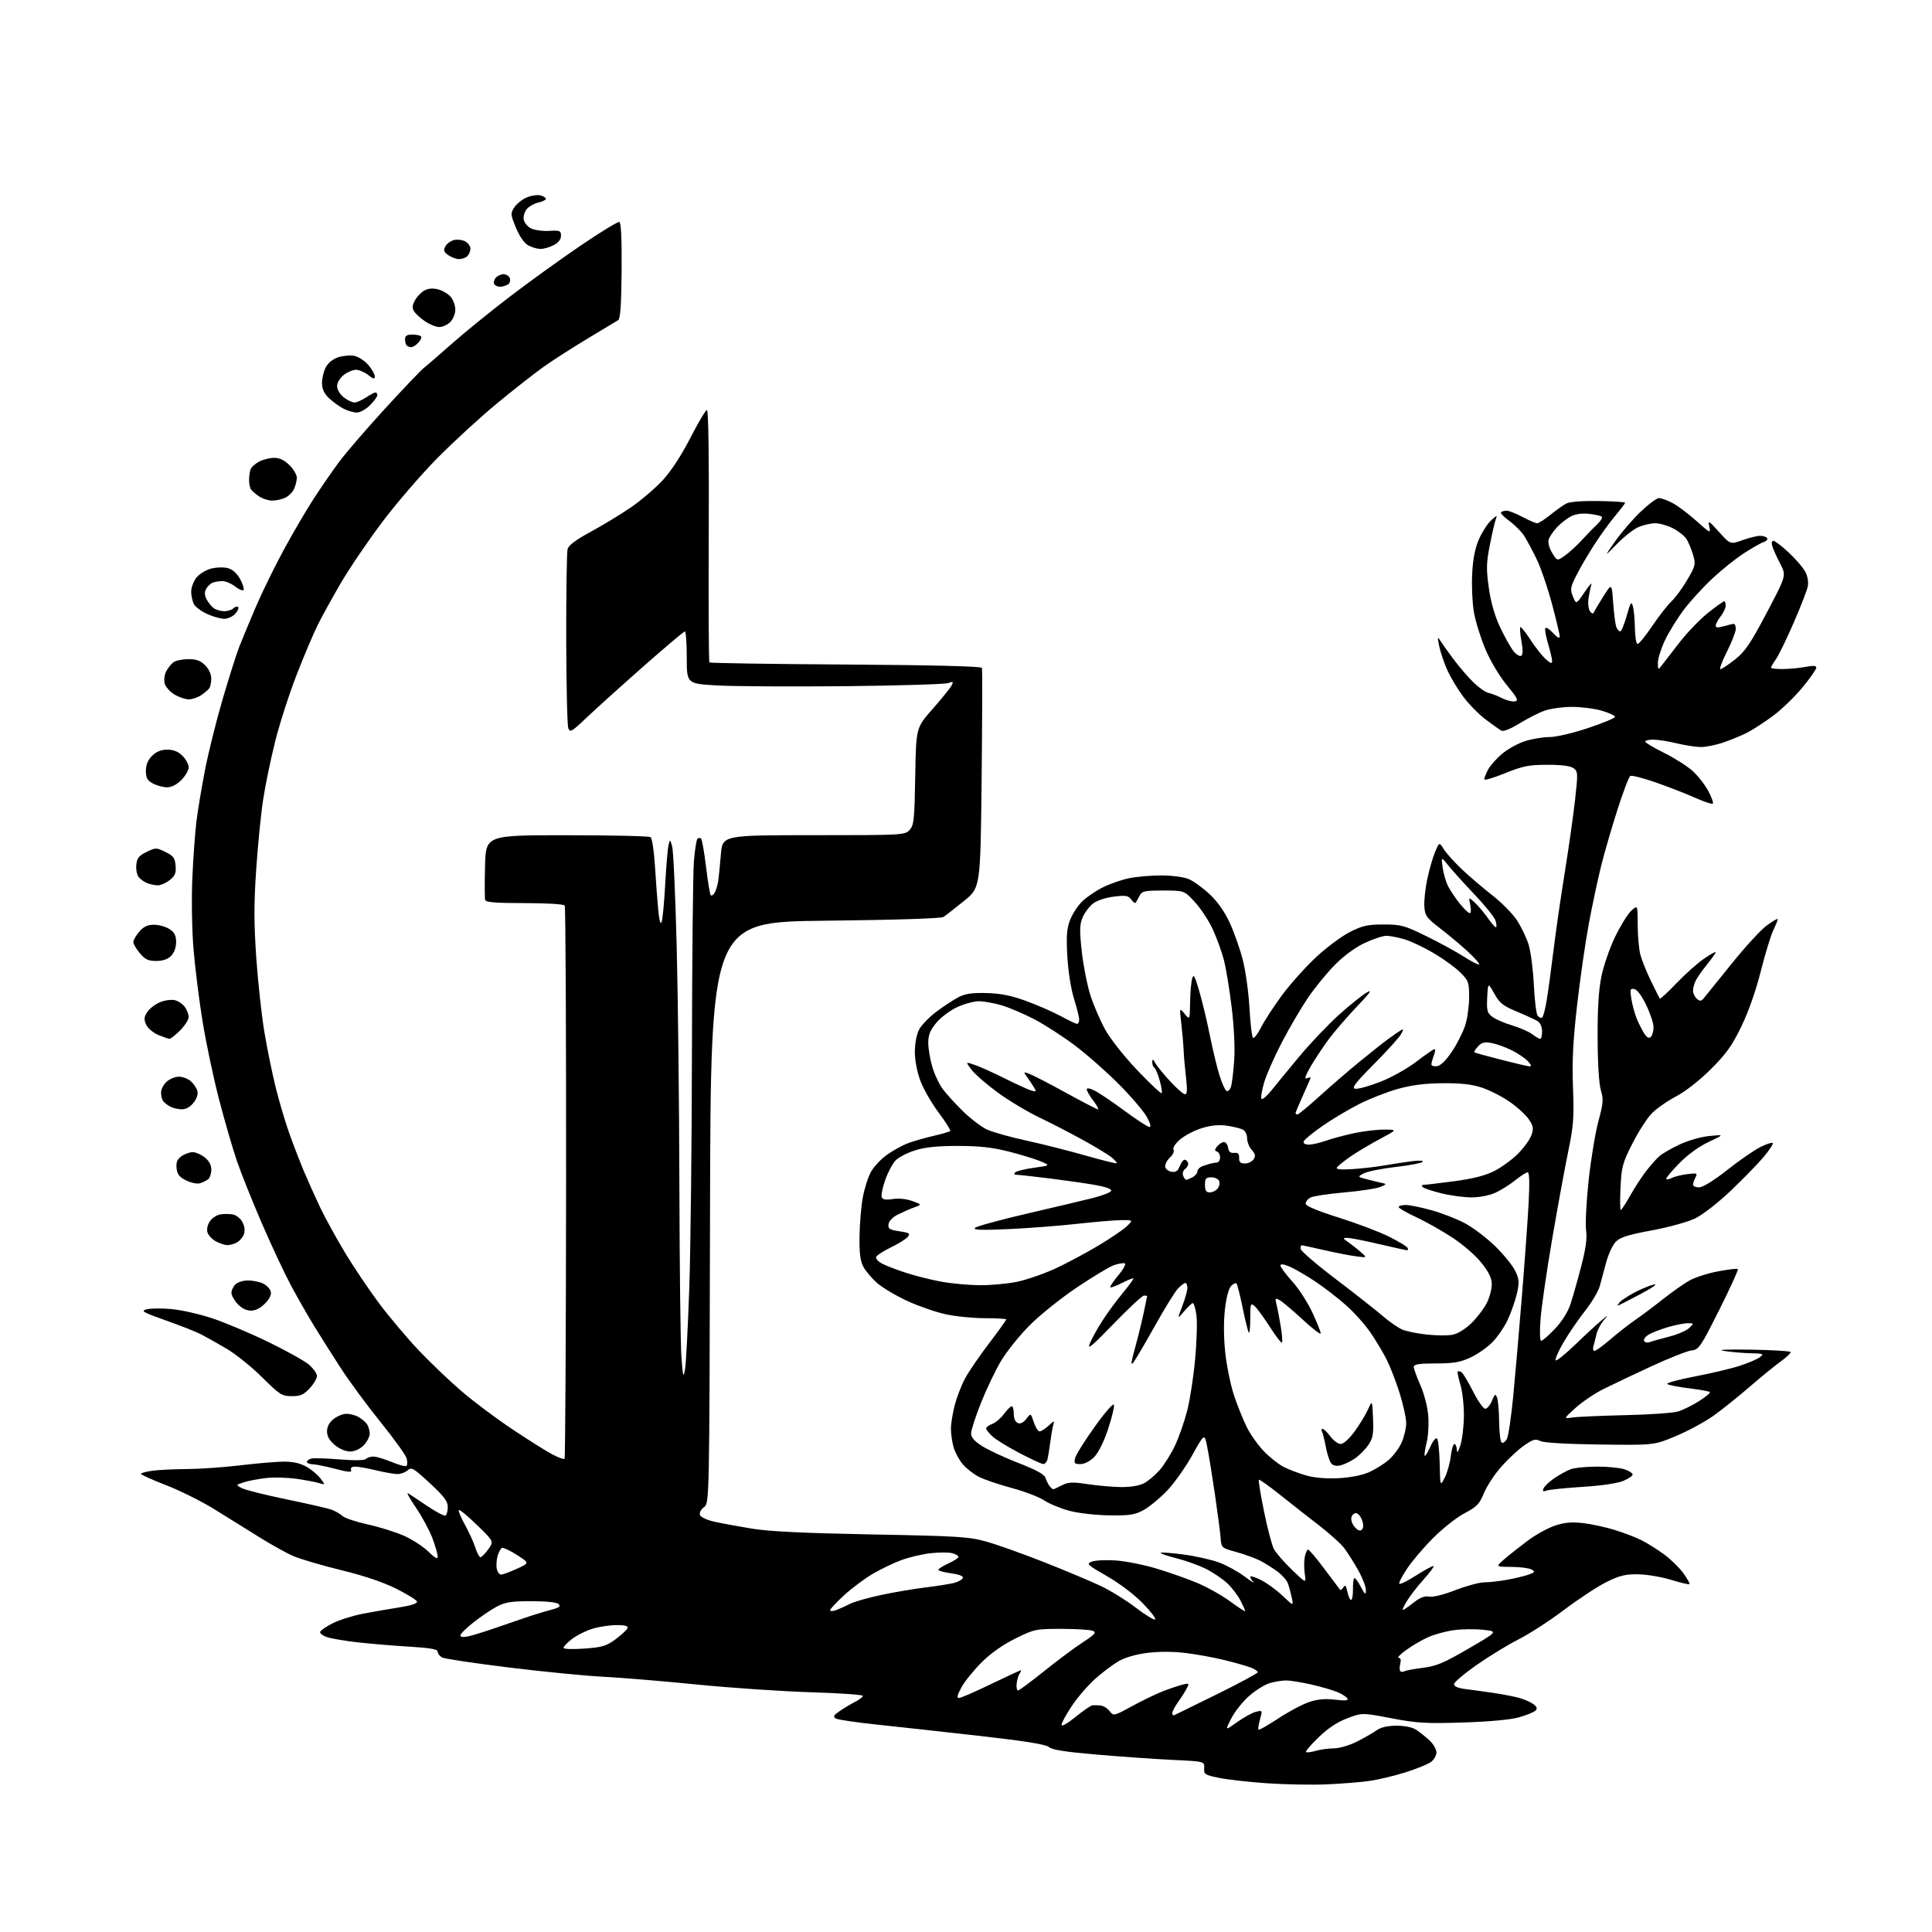 <?xml version="1.0" encoding="UTF-8" standalone="no"?>
<svg 
  version="1.1" 
  xmlns="http://www.w3.org/2000/svg" 
  xmlns:xlink="http://www.w3.org/1999/xlink" 
  xmlns:svg="http://www.w3.org/2000/svg"
  xmlns:rdf="http://www.w3.org/1999/02/22-rdf-syntax-ns#"
  xmlns:cc="http://creativecommons.org/ns#"
  xmlns:dc="http://purl.org/dc/elements/1.1/"
  viewBox="0 0 768 768"
  width="768"
  height="768"
>
<style>svg {background-color: white; }</style>"
<path stroke="none" fill="black" fill-rule="evenodd" d="M527.50,709.31C521.45,709.57 510.65,709.37 503.50,708.87C496.35,708.37 487.80,707.40 484.50,706.72C478.92,705.56 478.51,705.29 478.68,702.84C478.85,700.19 478.85,700.19 466.18,699.59C459.20,699.25 445.66,698.31 436.08,697.49C423.64,696.43 418.19,695.58 417.00,694.50C415.82,693.43 407.78,692.13 389.42,690.05C375.16,688.44 356.83,686.42 348.67,685.56C340.51,684.71 333.15,683.62 332.31,683.15C331.04,682.44 331.27,681.95 333.64,680.28C335.21,679.17 337.96,677.52 339.75,676.61C341.54,675.70 343.00,674.58 343.00,674.13C343.00,673.68 333.66,673.04 322.25,672.69C310.84,672.35 290.48,670.96 277.00,669.62C263.52,668.27 246.88,666.89 240.00,666.55C233.12,666.21 216.26,664.56 202.52,662.88C188.78,661.20 176.75,659.40 175.77,658.88C174.80,658.36 174.00,657.33 174.00,656.59C174.00,655.60 171.13,655.08 162.75,654.57C156.56,654.20 147.45,653.44 142.50,652.89C137.55,652.34 132.01,651.42 130.20,650.85C128.38,650.28 127.06,649.31 127.27,648.69C127.47,648.08 129.77,646.51 132.38,645.21C134.99,643.91 140.35,642.23 144.31,641.47C148.26,640.71 154.79,639.58 158.80,638.95C163.40,638.23 165.98,637.38 165.77,636.65C165.59,636.02 161.84,633.70 157.43,631.50C152.23,628.90 144.51,626.31 135.45,624.11C127.78,622.24 119.25,619.72 116.50,618.52C113.75,617.32 107.67,613.93 103.00,611.00C98.32,608.06 90.32,603.09 85.21,599.94C80.11,596.79 71.45,592.48 65.97,590.36C60.49,588.24 56.01,586.22 56.01,585.89C56.00,585.55 58.09,584.99 60.64,584.64C63.19,584.29 69.38,583.99 74.39,583.97C79.40,583.95 88.90,583.29 95.50,582.49C102.10,581.69 109.91,581.03 112.86,581.02C116.48,581.01 119.41,581.67 121.86,583.07C123.86,584.20 126.36,586.30 127.42,587.73C129.34,590.32 129.34,590.32 126.92,589.57C125.59,589.15 121.58,588.39 118.00,587.87C114.42,587.35 109.03,587.19 106.00,587.52C102.97,587.85 98.96,588.60 97.08,589.19C93.66,590.27 93.66,590.27 96.14,591.57C97.51,592.28 105.55,594.29 114.02,596.04C122.48,597.78 130.56,599.64 131.95,600.17C133.35,600.70 135.25,601.82 136.17,602.65C137.09,603.48 141.59,604.98 146.17,605.98C150.75,606.98 157.20,609.00 160.50,610.45C163.80,611.91 168.19,614.74 170.25,616.75C172.95,619.39 174.00,619.94 174.00,618.74C174.00,617.82 173.05,614.54 171.89,611.45C170.74,608.35 167.78,602.89 165.34,599.31C162.89,595.74 161.47,593.16 162.19,593.58C162.91,594.01 166.36,596.30 169.86,598.67C173.35,601.04 176.61,602.74 177.11,602.43C177.60,602.13 178.00,600.60 178.00,599.03C178.00,596.79 176.49,594.79 170.85,589.57C164.34,583.54 163.56,583.09 162.03,584.48C161.10,585.31 159.25,585.98 157.92,585.96C156.59,585.94 152.80,585.28 149.50,584.48C146.20,583.68 142.50,583.02 141.28,583.02C139.84,583.01 139.24,583.47 139.57,584.33C139.97,585.37 138.60,585.27 133.29,583.89C129.56,582.91 125.49,582.09 124.25,582.06C123.01,582.03 122.00,581.60 122.00,581.12C122.00,580.63 122.79,580.04 123.75,579.80C124.71,579.55 129.77,579.71 134.99,580.14C140.80,580.61 144.86,580.54 145.44,579.96C145.97,579.43 147.31,579.00 148.43,579.00C149.55,579.00 152.83,579.98 155.72,581.18C158.61,582.38 161.26,583.07 161.61,582.73C161.96,582.38 161.98,581.05 161.66,579.77C161.34,578.49 156.72,572.05 151.41,565.47C146.09,558.89 138.96,549.23 135.56,544.00C132.16,538.77 127.32,531.12 124.81,527.00C122.29,522.88 118.18,515.67 115.67,511.00C113.16,506.32 107.99,495.30 104.18,486.50C100.37,477.70 95.87,466.45 94.17,461.50C92.48,456.55 89.28,445.52 87.07,437.00C84.86,428.48 81.92,414.56 80.53,406.08C79.15,397.60 77.52,384.55 76.91,377.08C76.29,369.43 76.10,357.17 76.46,349.00C76.81,341.02 77.55,330.90 78.09,326.50C78.63,322.10 80.17,312.88 81.51,306.00C82.85,299.12 85.99,286.52 88.48,278.00C90.97,269.48 93.97,260.02 95.15,257.00C96.34,253.97 99.32,246.80 101.78,241.06C104.24,235.32 109.20,225.19 112.80,218.56C116.40,211.93 121.68,202.90 124.54,198.50C127.39,194.10 131.92,187.52 134.61,183.87C137.30,180.22 145.55,170.63 152.94,162.56C160.33,154.49 167.36,147.13 168.56,146.19C169.76,145.26 174.74,140.96 179.62,136.63C184.50,132.30 194.80,123.94 202.50,118.05C210.20,112.15 222.95,102.96 230.83,97.61C238.71,92.26 245.63,88.04 246.20,88.23C246.89,88.46 247.20,95.11 247.10,107.54C246.99,121.24 246.60,126.71 245.72,127.27C245.05,127.69 239.58,130.98 233.58,134.59C227.57,138.20 219.69,143.25 216.08,145.82C212.46,148.40 204.10,154.96 197.50,160.41C190.90,165.86 180.24,175.64 173.81,182.15C167.38,188.66 157.47,200.17 151.78,207.74C146.10,215.31 138.70,226.22 135.35,232.00C131.99,237.78 127.90,245.20 126.27,248.50C124.63,251.80 120.91,260.57 118.01,268.00C115.10,275.43 111.24,287.38 109.43,294.56C107.62,301.74 105.43,312.32 104.57,318.06C103.70,323.80 102.47,336.29 101.83,345.82C100.92,359.21 100.93,367.12 101.87,380.70C102.54,390.37 104.00,403.72 105.12,410.39C106.24,417.05 108.27,427.00 109.65,432.50C111.02,438.00 113.42,446.10 114.99,450.50C116.55,454.90 119.16,461.65 120.77,465.50C122.39,469.35 125.32,475.88 127.28,480.00C129.25,484.12 133.71,492.23 137.18,498.01C140.66,503.79 146.83,512.95 150.90,518.37C154.97,523.78 162.06,532.16 166.65,536.99C171.24,541.81 178.83,549.05 183.52,553.07C188.20,557.10 197.20,563.84 203.52,568.05C209.84,572.27 217.00,576.79 219.45,578.08C221.89,579.38 224.13,580.20 224.42,579.91C224.71,579.62 224.98,530.24 225.03,470.18C225.07,410.12 224.83,360.53 224.49,359.99C224.13,359.41 217.56,359.00 208.55,359.00C197.14,359.00 193.12,358.68 192.86,357.75C192.66,357.06 192.64,350.99 192.81,344.25C193.12,332.00 193.12,332.00 225.31,332.02C243.01,332.02 258.00,332.36 258.60,332.77C259.22,333.18 260.00,338.36 260.37,344.50C260.74,350.55 261.33,358.40 261.68,361.94C262.10,366.18 262.56,367.72 263.02,366.44C263.41,365.37 264.04,358.65 264.43,351.50C264.82,344.35 265.41,337.38 265.74,336.00C266.35,333.50 266.35,333.50 267.20,336.50C267.67,338.15 268.48,355.93 268.99,376.00C269.51,396.07 269.99,439.05 270.07,471.50C270.15,503.95 270.51,534.55 270.88,539.50C271.47,547.37 271.64,548.00 272.29,544.50C272.69,542.30 273.46,527.67 274.00,512.00C274.53,496.32 275.01,453.57 275.06,417.00C275.12,380.43 275.47,346.82 275.84,342.32C276.21,337.83 276.85,333.81 277.26,333.41C277.67,333.00 278.31,332.98 278.70,333.37C279.08,333.75 279.97,338.84 280.68,344.68C281.38,350.52 282.22,355.55 282.53,355.87C282.85,356.18 283.53,355.78 284.04,354.97C284.55,354.16 285.18,352.15 285.45,350.50C285.71,348.85 286.20,344.01 286.55,339.75C287.17,332.00 287.17,332.00 323.43,332.00C359.01,332.00 359.73,331.96 361.60,329.90C363.30,328.01 363.53,325.80 363.82,308.54C364.15,289.29 364.15,289.29 370.67,281.90C374.25,277.83 377.64,273.65 378.21,272.60C379.12,270.91 378.97,270.80 376.86,271.54C375.56,272.00 357.18,272.55 336.00,272.77C314.82,272.98 291.99,272.85 285.25,272.48C273.00,271.80 273.00,271.80 273.00,261.40C273.00,255.68 272.66,251.00 272.25,251.01C271.84,251.01 264.30,257.37 255.50,265.13C246.70,272.90 236.62,282.00 233.09,285.36C227.32,290.86 226.61,291.27 225.91,289.48C225.49,288.39 225.12,272.43 225.08,254.00C225.05,235.57 225.30,219.50 225.62,218.27C226.03,216.75 228.99,214.54 234.86,211.37C239.61,208.80 246.77,204.45 250.77,201.71C254.77,198.96 260.45,194.12 263.40,190.94C266.78,187.28 270.83,181.09 274.42,174.08C277.53,167.99 280.51,163.00 281.03,163.00C281.62,163.00 281.89,181.99 281.74,212.92C281.61,240.37 281.73,263.06 282.00,263.33C282.27,263.60 306.68,263.98 336.24,264.16C370.85,264.38 390.10,264.86 390.33,265.50C390.52,266.05 390.47,285.93 390.21,309.67C389.75,352.85 389.75,352.85 383.17,358.17C379.56,361.10 375.91,363.95 375.05,364.50C374.11,365.11 355.74,365.70 328.00,366.00C282.50,366.50 282.50,366.50 282.25,482.00C281.99,597.50 281.99,597.50 279.84,599.12C278.56,600.08 277.93,601.37 278.28,602.27C278.61,603.14 281.17,604.30 284.18,604.95C287.11,605.59 293.77,606.81 299.00,607.67C305.69,608.78 319.74,609.45 346.50,609.96C381.12,610.61 385.19,610.87 392.20,612.84C396.43,614.03 406.78,617.72 415.20,621.05C423.61,624.37 433.67,628.60 437.55,630.44C441.43,632.28 447.64,636.11 451.35,638.96C455.06,641.81 458.57,643.98 459.15,643.78C459.73,643.59 457.57,640.73 454.35,637.41C450.90,633.86 445.03,629.41 440.04,626.55C432.10,622.00 431.73,621.64 434.04,620.76C435.39,620.24 439.65,620.04 443.50,620.30C447.35,620.57 454.52,621.98 459.44,623.45C464.36,624.91 471.69,627.48 475.73,629.16C479.77,630.84 485.76,634.19 489.04,636.61C492.32,639.02 495.00,640.75 495.00,640.46C495.00,640.16 494.14,638.25 493.09,636.21C492.04,634.17 489.67,631.08 487.84,629.36C486.00,627.63 482.19,625.06 479.36,623.64C476.53,622.23 471.23,620.33 467.57,619.41C463.92,618.49 461.14,617.53 461.40,617.27C461.66,617.01 465.77,617.31 470.53,617.95C475.30,618.58 481.64,620.02 484.63,621.13C487.62,622.25 492.19,624.76 494.78,626.71C497.38,628.66 498.94,629.65 498.25,628.92C497.56,628.20 497.00,627.23 497.00,626.78C497.00,626.33 498.91,626.92 501.25,628.08C503.59,629.25 507.46,632.07 509.85,634.35C514.21,638.50 514.21,638.50 513.48,635.00C513.07,633.08 512.38,630.53 511.93,629.35C511.49,628.16 509.63,626.08 507.81,624.72C505.99,623.35 502.93,621.42 501.00,620.43C499.07,619.44 494.80,617.88 491.50,616.97C485.56,615.33 485.50,615.27 485.22,611.40C485.06,609.26 484.04,601.42 482.95,594.00C481.86,586.58 480.48,578.07 479.88,575.11C478.80,569.71 478.80,569.71 473.85,578.61C471.12,583.50 466.55,589.90 463.70,592.83C460.84,595.76 456.70,599.14 454.50,600.33C451.13,602.16 449.00,602.48 441.00,602.38C435.67,602.31 428.71,601.52 425.15,600.58C421.65,599.65 417.11,597.78 415.05,596.41C412.99,595.05 407.19,592.84 402.15,591.49C397.11,590.14 391.25,588.15 389.12,587.06C386.99,585.98 384.09,583.70 382.66,582.01C381.24,580.32 379.61,577.26 379.04,575.22C378.48,573.17 378.01,569.91 378.01,567.96C378.00,566.01 378.69,561.77 379.53,558.53C380.38,555.30 382.24,550.49 383.68,547.85C385.12,545.20 389.38,538.98 393.15,534.02C396.92,529.05 400.00,524.77 400.00,524.50C400.00,524.22 396.15,524.00 391.45,524.00C386.74,524.00 379.66,523.28 375.70,522.39C371.74,521.51 364.89,519.11 360.48,517.07C356.07,515.02 350.76,511.85 348.68,510.03C346.60,508.20 344.14,505.31 343.22,503.60C341.98,501.29 341.58,498.20 341.67,491.50C341.73,486.55 342.32,479.57 342.98,476.00C343.63,472.43 345.10,467.84 346.23,465.81C347.37,463.78 350.18,460.77 352.48,459.12C354.78,457.47 358.42,455.43 360.58,454.58C362.74,453.73 367.36,452.39 370.85,451.59C374.35,450.78 377.44,449.90 377.72,449.61C378.00,449.33 375.95,446.04 373.15,442.31C370.35,438.58 367.07,432.87 365.87,429.64C364.55,426.13 363.67,421.49 363.67,418.13C363.67,414.82 364.37,411.17 365.35,409.27C366.28,407.50 369.39,404.29 372.26,402.14C375.14,399.99 379.07,397.41 381.00,396.40C383.63,395.01 386.39,394.61 392.13,394.75C397.76,394.89 401.91,395.72 407.91,397.91C412.39,399.54 418.60,402.26 421.71,403.94C424.81,405.62 427.73,407.00 428.18,407.00C428.63,407.00 428.99,406.21 428.99,405.25C428.98,404.29 428.05,400.57 426.93,397.00C425.74,393.24 424.63,386.20 424.29,380.28C423.82,372.12 424.04,369.20 425.36,365.72C426.28,363.33 428.48,359.97 430.26,358.25C432.04,356.54 435.75,354.03 438.50,352.68C441.25,351.32 445.88,349.72 448.80,349.11C451.71,348.50 457.47,348.00 461.58,348.00C465.83,348.00 470.55,348.62 472.51,349.44C474.41,350.23 478.15,352.93 480.83,355.44C483.99,358.40 486.80,362.39 488.84,366.81C490.57,370.56 492.91,377.20 494.03,381.57C495.15,385.93 496.35,394.58 496.69,400.79C497.03,406.99 497.67,412.30 498.12,412.57C498.56,412.85 500.03,410.90 501.38,408.24C502.73,405.58 506.49,399.83 509.74,395.45C512.99,391.08 519.03,384.35 523.16,380.49C527.30,376.64 533.34,372.14 536.59,370.49C541.60,367.96 543.65,367.50 550.02,367.50C556.93,367.50 558.29,367.87 567.02,372.15C572.23,374.71 578.97,378.39 581.99,380.33C585.00,382.27 587.70,383.63 587.98,383.36C588.25,383.08 586.19,380.75 583.39,378.18C580.60,375.60 575.65,371.47 572.40,368.98C567.11,364.92 566.47,364.04 566.20,360.40C566.04,358.17 566.56,353.23 567.37,349.42C568.18,345.61 569.58,340.75 570.49,338.61C572.15,334.71 572.15,334.71 573.96,337.61C574.96,339.20 578.19,342.79 581.14,345.58C584.09,348.37 589.50,353.00 593.17,355.85C596.84,358.71 601.24,363.15 602.94,365.73C604.65,368.30 606.76,372.68 607.63,375.45C608.50,378.23 609.44,385.45 609.73,391.50C610.01,397.55 610.69,403.06 611.23,403.74C611.78,404.42 612.59,404.76 613.02,404.49C613.46,404.21 614.31,400.96 614.90,397.25C615.50,393.54 616.70,384.65 617.58,377.50C618.45,370.35 620.43,356.62 621.99,347.00C623.54,337.38 625.39,324.38 626.09,318.12C627.31,307.33 627.28,306.68 625.50,305.37C624.24,304.46 620.76,304.01 615.06,304.02C607.69,304.03 605.36,304.50 598.25,307.38C593.71,309.22 590.00,310.32 590.00,309.81C590.00,309.31 590.66,307.62 591.47,306.05C592.28,304.48 594.76,301.65 596.98,299.75C599.19,297.85 603.31,295.56 606.12,294.65C608.93,293.74 613.31,293.00 615.86,293.00C618.51,293.00 625.10,291.47 631.25,289.42C637.16,287.45 642.00,285.44 642.00,284.96C642.00,284.47 639.67,283.39 636.82,282.54C633.97,281.69 628.63,281.00 624.94,281.00C621.26,281.00 616.37,281.67 614.06,282.48C611.76,283.29 607.23,285.59 604.00,287.58C600.46,289.77 597.61,290.90 596.82,290.45C596.09,290.03 593.33,288.08 590.69,286.10C588.04,284.12 584.06,280.10 581.84,277.17C579.63,274.24 576.76,269.52 575.46,266.67C574.16,263.83 572.67,259.48 572.14,257.00C571.39,253.48 571.43,252.91 572.34,254.38C572.98,255.42 575.38,258.80 577.67,261.88C579.96,264.97 583.59,269.20 585.73,271.27C587.88,273.35 590.57,275.22 591.72,275.45C592.86,275.67 595.23,276.58 596.97,277.48C598.71,278.38 601.01,278.98 602.08,278.81C603.76,278.54 603.33,277.65 598.95,272.31C596.03,268.76 592.41,262.67 590.46,258.04C588.58,253.60 586.54,247.01 585.91,243.39C585.28,239.78 584.96,232.93 585.21,228.16C585.52,222.15 586.34,217.92 587.91,214.35C589.15,211.52 591.32,208.14 592.74,206.85C595.08,204.72 595.25,204.69 594.57,206.50C594.16,207.60 593.10,212.22 592.21,216.76C590.83,223.84 590.78,226.27 591.84,233.76C592.67,239.60 594.18,244.83 596.39,249.50C598.22,253.35 600.60,257.58 601.69,258.91C602.78,260.23 604.14,261.03 604.71,260.68C605.39,260.26 605.43,258.34 604.80,254.92C604.29,252.10 604.09,249.58 604.35,249.31C604.62,249.05 606.38,251.23 608.28,254.17C610.18,257.10 612.91,260.59 614.36,261.92C616.29,263.69 617.00,263.94 617.00,262.86C617.00,262.03 616.30,259.00 615.44,256.11C614.58,253.22 614.04,250.37 614.25,249.76C614.45,249.16 615.82,249.98 617.31,251.57C619.06,253.46 620.00,253.96 620.00,252.99C620.00,252.17 618.61,246.32 616.92,240.00C615.23,233.68 612.55,225.80 610.95,222.50C609.36,219.20 607.16,215.05 606.06,213.28C604.97,211.51 602.27,208.76 600.07,207.16C597.87,205.57 596.35,203.98 596.70,203.63C597.05,203.28 598.05,203.00 598.92,203.00C599.80,203.00 602.63,204.12 605.21,205.50C607.80,206.87 610.42,208.00 611.04,208.00C611.66,208.00 614.04,206.48 616.33,204.63C618.62,202.78 621.49,200.75 622.69,200.13C623.99,199.45 629.17,199.06 635.44,199.16C641.25,199.25 646.00,199.56 646.00,199.85C646.00,200.14 644.25,202.45 642.11,204.99C639.97,207.52 636.20,212.73 633.74,216.55C631.27,220.37 628.07,225.86 626.62,228.73C624.24,233.46 624.11,234.27 625.27,237.14C626.57,240.30 626.57,240.30 629.88,235.40C631.71,232.71 632.93,231.33 632.60,232.34C632.27,233.35 631.76,235.82 631.46,237.84C631.17,239.85 631.43,242.18 632.04,243.00C632.76,243.97 633.31,244.11 633.61,243.40C633.86,242.80 635.56,239.94 637.38,237.04C640.70,231.78 640.70,231.78 641.26,239.64C641.57,243.96 642.13,248.29 642.52,249.25C642.90,250.21 643.59,251.00 644.06,251.00C644.52,251.00 645.69,248.19 646.65,244.75C648.16,239.37 648.50,238.85 649.10,241.00C649.49,242.38 649.85,246.31 649.90,249.75C649.96,253.19 650.44,256.00 650.97,256.00C651.50,256.00 654.15,252.74 656.85,248.75C659.56,244.76 662.99,240.38 664.48,239.00C665.97,237.62 668.76,233.82 670.69,230.54C674.00,224.90 674.12,224.35 673.01,220.54C672.36,218.32 671.18,215.49 670.40,214.26C669.61,213.03 667.20,211.12 665.03,210.01C662.86,208.91 659.70,208.00 658.01,208.00C656.32,208.00 653.36,208.66 651.44,209.46C649.52,210.26 645.62,213.30 642.78,216.21C637.61,221.50 637.61,221.50 642.05,215.17C644.50,211.69 649.05,206.40 652.18,203.42C655.30,200.44 658.58,198.00 659.47,198.00C660.35,198.00 662.75,198.86 664.79,199.92C666.83,200.97 671.11,204.18 674.30,207.04C679.88,212.05 680.08,212.14 679.48,209.37C678.91,206.71 679.19,206.86 683.36,211.48C687.84,216.45 687.84,216.45 692.67,214.72C695.33,213.77 698.49,212.99 699.69,213.00C700.90,213.00 702.14,213.42 702.46,213.93C702.77,214.44 702.17,215.13 701.11,215.46C700.06,215.80 696.54,217.79 693.29,219.89C690.05,221.99 684.37,226.53 680.69,229.97C677.00,233.42 671.90,239.00 669.36,242.37C666.81,245.74 663.43,251.20 661.86,254.50C660.29,257.80 659.02,261.85 659.03,263.50C659.06,266.39 659.12,266.43 660.57,264.50C661.39,263.40 664.63,259.22 667.76,255.22C670.90,251.21 676.02,245.92 679.14,243.47C682.27,241.01 685.09,239.00 685.42,239.00C685.74,239.00 685.99,239.79 685.98,240.75C685.97,241.71 685.08,243.62 684.00,245.00C682.92,246.38 682.03,248.03 682.02,248.68C682.01,249.54 682.89,249.61 685.24,248.93C687.03,248.42 688.83,248.00 689.24,248.00C689.66,248.00 690.00,248.91 690.00,250.02C690.00,251.14 688.42,255.19 686.49,259.02C684.56,262.86 683.39,266.00 683.90,266.00C684.41,266.00 687.01,264.27 689.68,262.16C693.74,258.95 695.82,255.89 702.32,243.55C710.10,228.79 710.10,228.79 707.68,224.14C706.36,221.59 704.95,218.49 704.57,217.25C704.13,215.85 704.28,215.00 704.98,215.00C705.59,215.00 708.36,217.12 711.13,219.72C713.90,222.31 716.85,225.75 717.68,227.36C718.57,229.07 718.96,231.46 718.62,233.14C718.31,234.71 715.76,241.25 712.96,247.68C710.17,254.11 707.00,260.59 705.94,262.09C704.87,263.58 704.00,265.08 704.00,265.40C704.00,265.73 706.14,265.98 708.75,265.96C711.36,265.93 715.41,265.54 717.75,265.09C720.80,264.50 722.00,264.60 722.00,265.44C722.00,266.08 719.50,269.64 716.44,273.35C713.38,277.06 708.09,282.14 704.69,284.65C701.29,287.16 696.72,290.12 694.55,291.23C692.37,292.34 688.14,294.09 685.14,295.12C682.14,296.16 678.07,296.98 676.09,296.96C674.12,296.94 669.80,296.28 666.50,295.48C663.20,294.68 659.04,294.02 657.25,294.02C655.46,294.01 654.00,294.35 654.00,294.78C654.00,295.21 657.36,297.23 661.47,299.26C665.58,301.29 670.69,304.53 672.83,306.46C674.96,308.39 677.77,311.97 679.07,314.43C680.37,316.88 681.19,319.15 680.88,319.46C680.57,319.76 677.43,318.73 673.91,317.15C670.38,315.58 663.35,312.84 658.29,311.06C653.22,309.29 648.62,308.12 648.06,308.46C647.50,308.81 645.22,314.81 642.98,321.80C640.74,328.78 637.84,338.77 636.53,344.00C635.22,349.23 633.01,359.57 631.62,367.00C630.23,374.43 628.12,389.05 626.93,399.50C625.29,413.89 624.89,421.85 625.29,432.27C625.75,444.29 625.50,447.54 623.39,457.74C622.05,464.18 619.19,479.81 617.02,492.47C614.85,505.14 612.77,519.44 612.40,524.25C612.00,529.43 612.10,533.00 612.65,533.00C613.16,533.00 615.61,530.86 618.09,528.25C620.86,525.34 623.25,521.57 624.26,518.50C625.17,515.75 627.09,509.01 628.52,503.52C630.42,496.25 630.95,492.30 630.49,488.96C630.15,486.44 630.61,477.50 631.52,469.10C632.43,460.71 634.18,450.16 635.40,445.67C637.33,438.56 637.46,436.98 636.39,433.50C635.63,431.06 635.12,422.96 635.08,412.71C635.02,401.14 635.49,393.52 636.57,388.21C637.43,383.97 639.86,376.90 641.98,372.50C644.09,368.10 646.99,363.41 648.41,362.08C651.00,359.65 651.00,359.65 651.01,367.58C651.01,371.93 651.49,377.30 652.07,379.50C652.65,381.70 654.55,386.43 656.30,390.00C658.04,393.57 659.62,396.71 659.79,396.97C659.97,397.23 662.93,394.49 666.38,390.89C669.83,387.29 674.75,382.89 677.33,381.12C679.90,379.35 682.00,378.19 682.00,378.53C682.00,378.88 680.48,381.04 678.63,383.33C676.78,385.62 674.75,388.48 674.13,389.68C673.51,390.89 673.00,392.74 673.00,393.81C673.00,394.88 673.69,396.33 674.53,397.03C675.78,398.06 676.29,398.02 677.28,396.80C677.95,395.98 682.93,389.80 688.36,383.08C693.78,376.36 700.04,369.54 702.27,367.92C704.49,366.31 706.46,365.13 706.63,365.30C706.80,365.47 706.08,367.38 705.02,369.55C703.96,371.72 701.69,379.12 699.96,386.00C698.03,393.73 695.08,402.12 692.23,408.00C688.50,415.70 686.20,418.93 680.07,425.03C675.54,429.54 669.98,433.89 666.23,435.85C662.78,437.66 658.44,440.70 656.58,442.62C654.72,444.53 651.27,449.91 648.91,454.57C645.00,462.27 644.58,463.84 644.18,472.02C643.95,476.96 643.99,481.00 644.28,481.00C644.57,481.00 646.26,478.41 648.04,475.25C649.81,472.09 652.67,467.70 654.38,465.50C656.10,463.30 658.40,460.69 659.50,459.69C660.60,458.69 664.20,456.60 667.50,455.03C670.92,453.41 676.08,451.92 679.50,451.58C685.50,450.98 685.50,450.98 679.20,453.95C675.28,455.80 670.83,459.04 667.39,462.57C664.36,465.67 662.09,468.43 662.35,468.69C662.62,468.95 663.65,468.74 664.66,468.22C665.67,467.70 668.40,467.03 670.73,466.73C674.61,466.24 674.88,466.35 673.98,468.03C673.44,469.04 673.00,470.35 673.00,470.93C673.00,471.52 674.09,472.00 675.41,472.00C676.88,472.00 681.26,469.30 686.62,465.07C691.46,461.26 697.37,457.17 699.77,455.97C702.17,454.77 704.38,454.05 704.69,454.36C705.00,454.67 703.40,457.13 701.14,459.84C698.87,462.54 692.99,468.59 688.06,473.28C682.90,478.19 676.86,482.88 673.80,484.36C670.85,485.78 663.21,487.88 656.55,489.11C647.40,490.79 644.08,491.83 642.36,493.55C641.13,494.78 639.40,498.43 638.53,501.65C637.65,504.87 636.49,509.18 635.93,511.24C635.38,513.30 632.70,517.80 629.98,521.24C627.27,524.68 623.41,530.34 621.41,533.80C619.41,537.27 618.06,540.39 618.41,540.75C618.77,541.10 622.31,538.25 626.28,534.42C630.25,530.58 634.85,526.33 636.50,524.97C639.50,522.50 639.50,522.50 637.38,525.00C636.22,526.38 634.96,528.85 634.58,530.50C634.21,532.15 633.67,534.29 633.39,535.25C633.10,536.21 633.31,537.00 633.85,537.00C634.39,537.00 637.24,534.93 640.17,532.41C643.10,529.88 647.52,526.42 650.00,524.72C652.48,523.01 657.42,519.31 661.00,516.48C664.58,513.66 669.28,510.33 671.46,509.09C673.63,507.84 678.76,506.18 682.86,505.40C686.96,504.62 690.54,504.20 690.82,504.48C691.09,504.76 687.76,512.08 683.41,520.74C676.03,535.44 675.30,536.52 672.50,536.80C670.85,536.96 663.65,539.80 656.50,543.10C649.35,546.41 640.68,550.52 637.24,552.25C633.80,553.99 628.85,557.34 626.24,559.71C621.50,564.02 621.50,564.02 625.00,563.48C626.92,563.19 636.38,562.77 646.00,562.55C655.62,562.34 665.09,561.68 667.03,561.09C668.98,560.51 672.74,558.65 675.40,556.96C678.06,555.28 679.99,553.66 679.70,553.36C679.40,553.07 675.64,552.39 671.33,551.86C667.02,551.32 663.16,550.56 662.75,550.15C662.35,549.74 667.30,548.40 673.75,547.16C680.21,545.92 688.25,544.02 691.60,542.92C694.96,541.83 698.56,540.29 699.60,539.50C701.33,538.19 701.00,538.05 696.00,537.94C692.98,537.88 688.25,537.47 685.50,537.04C682.21,536.53 685.80,536.34 696.00,536.51C704.52,536.64 711.64,537.07 711.80,537.45C711.97,537.83 710.17,539.54 707.80,541.25C705.44,542.96 699.90,547.47 695.50,551.29C691.10,555.10 684.69,560.23 681.25,562.70C677.81,565.16 671.06,568.82 666.25,570.84C657.50,574.50 657.50,574.50 636.00,574.22C622.62,574.05 613.66,573.52 612.28,572.82C610.40,571.87 609.41,572.14 605.92,574.56C603.64,576.13 599.59,579.88 596.92,582.88C594.24,585.89 591.09,590.65 589.93,593.47C588.09,597.90 587.05,598.99 582.22,601.51C579.14,603.12 573.55,607.52 569.78,611.29C566.01,615.06 561.30,620.59 559.31,623.59C557.32,626.58 555.95,629.28 556.26,629.59C556.57,629.91 559.67,628.35 563.14,626.14C566.62,623.93 569.65,622.32 569.88,622.55C570.11,622.78 568.32,625.17 565.90,627.87C563.48,630.56 560.51,634.40 559.30,636.38C558.08,638.37 557.34,640.00 557.65,640.00C557.96,640.00 559.86,638.69 561.88,637.10C564.48,635.04 566.29,634.33 568.11,634.68C569.62,634.97 573.89,633.91 578.58,632.09C582.94,630.40 588.10,629.01 590.07,629.00C592.03,629.00 596.25,628.52 599.45,627.92C602.65,627.33 606.44,626.40 607.88,625.85C610.22,624.96 610.32,624.76 608.75,623.88C607.78,623.34 604.18,622.88 600.75,622.86C594.50,622.82 594.50,622.82 598.00,619.80C599.92,618.13 604.09,614.84 607.25,612.47C610.41,610.10 615.30,607.40 618.11,606.46C621.89,605.21 624.77,604.94 629.20,605.44C632.48,605.81 638.17,607.04 641.84,608.17C645.50,609.30 650.30,611.13 652.50,612.24C654.70,613.35 658.69,615.85 661.37,617.80C664.05,619.75 667.54,623.14 669.13,625.33C670.71,627.52 671.83,629.50 671.60,629.73C671.38,629.96 668.12,629.19 664.36,628.03C660.60,626.87 654.72,625.87 651.28,625.81C646.18,625.73 643.88,626.28 638.73,628.81C635.25,630.52 627.66,635.50 621.84,639.88C616.03,644.26 607.95,649.50 603.89,651.54C599.82,653.58 592.34,658.13 587.25,661.67C582.16,665.21 578.00,668.72 578.00,669.49C578.00,670.40 579.64,671.08 582.75,671.46C585.36,671.78 590.42,672.48 594.00,673.01C597.58,673.54 602.10,674.43 604.05,674.98C606.00,675.53 608.47,676.63 609.55,677.42C610.97,678.48 611.20,679.17 610.40,679.98C609.79,680.60 606.87,681.79 603.90,682.64C600.51,683.60 592.21,684.38 581.62,684.72C566.86,685.19 563.29,684.98 553.12,683.04C541.50,680.81 541.50,680.81 535.59,683.04C531.59,684.54 527.91,686.99 524.16,690.61C521.12,693.56 518.86,696.19 519.13,696.47C519.41,696.74 521.17,696.52 523.06,695.98C524.94,695.44 528.19,695.00 530.28,695.00C532.38,695.00 536.39,693.83 539.28,692.37C542.15,690.93 545.69,688.90 547.15,687.87C548.95,686.60 551.54,686.00 555.18,686.00C558.52,686.00 561.49,686.63 563.03,687.65C564.39,688.56 566.74,690.45 568.25,691.84C569.76,693.23 571.00,695.39 571.00,696.63C571.00,697.87 569.99,699.60 568.75,700.47C567.51,701.34 563.02,703.16 558.77,704.51C554.52,705.85 548.22,707.38 544.77,707.89C541.32,708.41 533.55,709.05 527.50,709.31zM491.73,684.60C494.36,682.71 497.73,680.86 499.20,680.48C501.88,679.81 501.89,679.83 500.87,683.50C500.31,685.53 500.04,687.38 500.27,687.60C500.50,687.83 504.03,685.82 508.11,683.13C512.19,680.44 517.68,677.51 520.31,676.62C523.73,675.45 526.68,675.18 530.70,675.65C534.87,676.14 536.12,676.01 535.59,675.14C535.19,674.50 533.39,673.35 531.58,672.60C529.78,671.85 525.11,670.50 521.21,669.61C517.30,668.73 512.84,668.00 511.30,668.01C509.76,668.01 506.87,668.46 504.88,669.02C502.88,669.57 499.15,671.88 496.58,674.14C494.01,676.40 490.79,680.45 489.43,683.14C486.95,688.03 486.95,688.03 491.73,684.60zM427.54,682.51C430.59,680.03 433.62,677.95 434.29,677.88C434.96,677.82 436.40,677.86 437.50,677.96C438.60,678.07 440.22,679.07 441.09,680.19C442.67,682.21 442.74,682.20 450.09,678.18C454.17,675.95 459.75,673.27 462.50,672.21C465.25,671.15 468.71,670.00 470.19,669.64C472.73,669.03 472.82,669.12 471.69,671.26C471.04,672.51 469.49,674.94 468.25,676.67C467.01,678.40 466.00,680.34 466.00,680.99C466.00,681.64 466.34,682.02 466.75,681.83C467.16,681.65 474.81,677.90 483.74,673.50C492.67,669.10 499.98,665.15 499.99,664.73C499.99,664.30 498.76,663.47 497.25,662.89C495.74,662.31 491.12,660.99 487.00,659.97C482.88,658.94 475.90,657.65 471.50,657.11C466.42,656.48 460.80,656.46 456.10,657.05C451.43,657.64 447.17,658.88 444.53,660.43C442.23,661.78 438.05,664.95 435.23,667.48C432.41,670.02 428.28,674.82 426.05,678.16C423.82,681.50 422.00,684.86 422.00,685.63C422.00,686.45 424.28,685.16 427.54,682.51zM381.19,674.99C381.91,674.99 387.61,672.51 393.86,669.49C400.11,666.47 405.45,664.00 405.73,664.00C406.02,664.00 405.84,664.56 405.33,665.25C404.83,665.94 404.30,667.74 404.14,669.25C403.98,670.76 404.23,672.00 404.68,672.00C405.13,671.99 409.77,668.55 415.00,664.35C420.23,660.15 427.14,654.99 430.38,652.88C435.34,649.64 435.96,648.92 434.38,648.27C433.34,647.85 427.75,647.50 421.95,647.50C411.73,647.50 411.15,647.62 403.64,651.33C398.65,653.80 393.84,657.20 390.19,660.83C387.06,663.95 383.46,668.41 382.19,670.75C380.55,673.75 380.26,675.00 381.19,674.99zM558.22,664.37C558.73,664.05 562.05,663.43 565.58,662.99C570.96,662.32 573.93,661.07 583.76,655.35C595.50,648.51 595.50,648.51 589.52,647.86C586.23,647.51 580.99,647.58 577.87,648.02C574.75,648.46 570.20,649.70 567.77,650.78C565.34,651.85 561.41,654.14 559.03,655.87C556.65,657.59 555.27,659.00 555.96,659.00C556.78,659.00 557.01,659.82 556.63,661.35C556.30,662.64 556.32,663.98 556.66,664.32C557.00,664.67 557.70,664.68 558.22,664.37zM232.25,655.34C239.41,654.82 241.05,654.33 244.71,651.62C247.02,649.90 249.15,647.94 249.43,647.25C249.79,646.35 248.58,646.00 245.13,646.00C242.48,646.00 238.20,646.64 235.61,647.42C233.03,648.19 229.36,650.02 227.45,651.47C225.55,652.92 224.00,654.51 224.00,655.02C224.00,655.55 227.47,655.68 232.25,655.34zM186.08,650.48C187.78,650.11 192.17,648.78 195.83,647.52C199.50,646.27 205.20,644.31 208.50,643.17C211.80,642.03 216.47,640.60 218.88,639.98C222.23,639.12 222.98,638.58 222.08,637.68C221.34,636.94 217.31,636.50 211.20,636.50C203.16,636.51 200.81,636.88 197.43,638.68C195.19,639.88 191.03,642.70 188.18,644.95C185.33,647.20 183.00,649.52 183.00,650.10C183.00,650.76 184.16,650.90 186.08,650.48zM332.51,640.00C333.89,639.47 336.32,638.37 337.91,637.55C339.50,636.72 345.01,635.15 350.15,634.05C355.29,632.96 363.32,631.59 368.00,631.02C372.68,630.45 377.82,629.63 379.43,629.19C381.05,628.75 382.54,627.87 382.75,627.24C382.99,626.52 381.22,625.83 378.07,625.41C375.28,625.04 373.00,624.42 373.00,624.02C373.00,623.63 374.80,622.49 377.00,621.50C379.20,620.51 381.00,619.32 381.00,618.87C381.00,618.41 379.85,617.75 378.44,617.40C377.04,617.04 373.15,617.06 369.81,617.44C366.46,617.82 361.23,619.07 358.17,620.21C355.12,621.35 350.04,623.80 346.89,625.65C343.74,627.49 338.65,631.30 335.58,634.10C332.51,636.91 330.00,639.59 330.00,640.08C330.00,640.56 331.13,640.52 332.51,640.00zM537.06,636.00C537.51,636.00 537.85,634.18 537.82,631.95C537.79,629.73 538.01,627.66 538.31,627.36C538.61,627.06 539.77,628.54 540.88,630.66C542.66,634.02 542.92,634.20 542.96,632.08C542.98,630.75 541.58,627.15 539.85,624.08C538.12,621.01 535.63,617.09 534.32,615.36C533.01,613.64 528.51,609.59 524.32,606.36C520.13,603.14 513.14,597.64 508.78,594.16C504.42,590.67 500.66,588.01 500.42,588.24C500.18,588.48 501.10,594.15 502.47,600.83C503.83,607.52 505.59,614.23 506.39,615.74C507.19,617.26 510.41,620.98 513.55,624.00C519.25,629.50 519.25,629.50 518.67,625.65C518.35,623.53 518.35,620.49 518.67,618.90C518.99,617.30 519.59,616.00 520.00,616.00C520.42,616.00 523.36,619.49 526.53,623.75C529.71,628.01 532.49,631.71 532.71,631.97C532.93,632.23 533.52,631.78 534.02,630.97C534.73,629.84 535.09,630.26 535.60,632.75C535.96,634.54 536.62,636.00 537.06,636.00zM199.27,625.94C199.95,625.90 202.75,624.85 205.50,623.60C210.50,621.32 210.50,621.32 205.54,618.15C202.81,616.40 200.13,615.12 199.59,615.30C199.05,615.48 198.24,616.95 197.79,618.57C197.34,620.18 197.21,622.51 197.51,623.75C197.80,624.99 198.59,625.97 199.27,625.94zM191.01,619.00C191.48,619.00 192.87,617.59 194.10,615.86C196.33,612.73 196.33,612.73 189.63,606.23C185.95,602.65 182.70,599.97 182.40,600.26C182.11,600.56 183.20,603.21 184.83,606.15C186.45,609.09 188.32,613.19 188.97,615.25C189.62,617.31 190.54,619.00 191.01,619.00zM541.37,608.03C542.04,607.36 542.06,606.08 541.42,604.26C540.89,602.74 539.79,601.50 538.99,601.50C538.19,601.50 537.37,602.32 537.18,603.32C536.98,604.33 537.62,606.03 538.59,607.10C539.79,608.42 540.68,608.72 541.37,608.03zM614.74,592.54C613.43,593.05 613.13,592.83 613.56,591.70C613.89,590.86 615.80,589.03 617.82,587.64C619.85,586.25 622.77,584.64 624.32,584.06C625.86,583.48 630.63,583.00 634.92,583.00C639.20,583.00 644.12,583.49 645.85,584.10C647.58,584.70 649.00,585.62 649.00,586.15C649.00,586.67 647.31,587.82 645.25,588.69C643.00,589.64 636.49,590.59 629.00,591.06C622.12,591.50 615.71,592.16 614.74,592.54zM418.67,592.00C418.91,592.00 420.46,591.30 422.11,590.44C424.65,589.13 426.27,589.05 432.31,589.97C436.27,590.56 442.24,591.09 445.60,591.13C449.30,591.18 452.87,590.60 454.70,589.66C456.35,588.80 459.19,586.41 461.00,584.35C462.81,582.28 465.57,577.87 467.12,574.55C468.68,571.22 470.85,565.00 471.94,560.73C473.03,556.45 474.46,547.18 475.10,540.13C475.75,533.08 475.96,525.21 475.58,522.65C475.19,520.09 474.57,518.00 474.19,517.99C473.81,517.99 472.25,519.45 470.73,521.24C467.96,524.50 467.96,524.50 469.98,519.21C471.09,516.31 472.00,513.04 472.00,511.96C472.00,510.88 471.63,510.00 471.17,510.00C470.72,510.00 469.39,511.02 468.22,512.27C467.05,513.51 462.95,520.15 459.11,527.02C455.27,533.88 451.45,540.40 450.61,541.50C449.42,543.06 449.54,541.86 451.15,536.00C452.29,531.88 453.84,525.58 454.61,522.00C455.37,518.43 456.00,515.39 456.00,515.25C456.00,515.11 455.45,515.00 454.77,515.00C454.09,515.00 448.64,520.06 442.66,526.25C433.90,535.31 432.06,536.82 433.24,534.00C434.04,532.08 436.28,528.02 438.22,525.00C440.16,521.98 443.80,517.03 446.30,514.01C448.81,511.00 450.71,508.38 450.53,508.19C450.34,508.01 448.31,508.82 446.00,510.00C443.69,511.18 441.61,511.94 441.37,511.70C441.13,511.46 442.57,509.31 444.57,506.92C446.61,504.48 447.71,502.40 447.08,502.19C446.46,501.99 444.53,502.32 442.78,502.93C441.03,503.54 434.42,507.52 428.09,511.77C421.76,516.02 413.29,522.81 409.28,526.85C405.26,530.89 400.13,537.29 397.89,541.06C395.65,544.84 392.07,552.33 389.93,557.71C387.80,563.10 386.04,568.52 386.03,569.77C386.01,571.39 387.29,572.86 390.47,574.88C392.94,576.44 399.45,579.47 404.96,581.61C412.01,584.35 415.16,586.09 415.61,587.50C415.96,588.60 416.69,590.06 417.24,590.75C417.79,591.44 418.44,592.00 418.67,592.00zM574.30,587.39C575.30,585.46 576.37,581.66 576.69,578.94C577.02,576.22 577.67,574.00 578.14,574.00C578.61,574.00 579.05,575.01 579.10,576.25C579.18,577.84 579.59,577.33 580.53,574.50C581.25,572.30 581.88,567.08 581.92,562.91C581.97,558.73 581.34,553.13 580.54,550.46C579.73,547.78 579.25,545.41 579.47,545.20C579.69,544.98 580.36,545.10 580.96,545.47C581.56,545.85 583.62,549.27 585.54,553.07C587.46,556.88 589.64,560.00 590.39,560.00C591.14,560.00 592.34,558.58 593.06,556.85C594.21,554.08 594.46,553.93 595.11,555.60C595.52,556.64 595.89,560.96 595.93,565.19C595.97,569.42 596.43,573.15 596.95,573.47C597.47,573.79 598.39,573.13 599.00,572.01C599.60,570.88 600.73,563.33 601.51,555.23C602.30,547.13 603.85,529.25 604.96,515.50C606.08,501.75 607.29,484.99 607.65,478.25C608.08,470.22 607.95,466.00 607.29,466.00C606.73,466.00 604.53,467.41 602.39,469.13C600.25,470.85 596.70,473.09 594.50,474.11C592.20,475.17 588.20,475.97 585.06,475.98C582.07,475.99 576.67,475.27 573.06,474.39C569.45,473.50 566.07,472.38 565.55,471.89C564.97,471.34 565.16,470.99 566.05,470.98C566.85,470.97 572.30,470.32 578.16,469.54C585.53,468.56 590.43,467.31 594.00,465.50C596.85,464.06 601.09,460.97 603.42,458.63C605.76,456.29 608.16,452.97 608.77,451.24C609.70,448.55 609.55,447.63 607.68,444.88C606.48,443.12 603.02,439.97 600.00,437.90C596.98,435.82 592.02,433.31 589.00,432.32C585.08,431.03 580.62,430.54 573.50,430.60C566.51,430.65 561.15,431.33 555.71,432.85C551.43,434.04 544.46,436.77 540.21,438.92C535.97,441.08 529.38,445.01 525.57,447.67C521.75,450.33 518.45,453.06 518.23,453.75C517.99,454.52 518.78,455.00 520.29,455.00C521.64,455.00 524.72,454.30 527.12,453.44C529.53,452.59 534.57,451.24 538.32,450.44C542.06,449.65 547.46,449.01 550.32,449.03C555.50,449.05 555.50,449.05 548.50,452.79C544.65,454.84 539.39,457.98 536.80,459.77C534.22,461.56 531.80,463.51 531.44,464.10C530.98,464.84 532.91,465.04 537.64,464.74C541.41,464.50 547.20,463.83 550.50,463.25C553.80,462.67 558.73,461.92 561.46,461.58C564.41,461.23 566.03,461.34 565.46,461.88C564.93,462.38 560.07,463.29 554.65,463.91C549.23,464.53 543.61,465.66 542.17,466.42C539.54,467.80 539.54,467.80 543.52,468.82C545.71,469.39 548.40,470.04 549.50,470.27C551.25,470.63 551.15,470.83 548.68,471.84C547.13,472.48 540.68,473.46 534.34,474.01C528.01,474.57 521.96,475.48 520.91,476.05C519.86,476.61 519.00,477.70 519.00,478.47C519.00,479.38 523.56,481.30 532.23,484.03C539.50,486.33 548.47,489.72 552.15,491.58C555.84,493.43 559.14,495.41 559.48,495.98C559.83,496.54 559.75,496.99 559.31,496.98C558.86,496.97 553.77,495.86 548.00,494.50C542.23,493.14 536.60,492.05 535.50,492.07C533.68,492.10 533.72,492.25 535.97,493.80C537.32,494.74 539.57,496.51 540.97,497.75C543.50,500.00 543.50,500.00 539.00,499.40C536.52,499.08 530.75,497.95 526.17,496.90C521.59,495.86 517.65,495.00 517.42,495.00C517.19,495.00 517.00,495.64 517.00,496.42C517.00,497.20 523.28,502.60 530.95,508.43C538.62,514.25 547.05,520.88 549.68,523.16C552.31,525.43 555.82,527.86 557.48,528.55C559.14,529.24 563.53,530.12 567.23,530.52C570.94,530.91 575.51,530.94 577.39,530.59C579.43,530.20 582.46,528.35 584.87,526.01C587.09,523.85 589.84,520.28 590.96,518.08C592.08,515.88 593.00,512.53 593.00,510.63C593.00,508.10 591.91,505.80 588.92,502.02C586.60,499.09 581.56,494.71 577.25,491.90C573.08,489.18 566.59,485.52 562.83,483.78C559.07,482.04 556.00,480.25 556.00,479.81C556.00,479.36 557.25,479.00 558.77,479.00C560.29,479.00 564.90,479.93 569.01,481.07C573.12,482.21 579.13,484.55 582.35,486.27C585.58,487.99 591.01,492.12 594.42,495.45C597.83,498.78 601.41,503.22 602.39,505.32C603.94,508.66 604.01,509.81 602.96,514.32C602.29,517.17 600.68,521.79 599.37,524.60C598.07,527.40 595.35,531.39 593.33,533.47C591.31,535.55 587.38,538.31 584.58,539.61C580.46,541.53 577.84,541.98 570.75,541.99C564.00,542.00 562.00,542.31 562.00,543.38C562.00,544.13 563.18,547.39 564.62,550.63C566.10,553.95 567.46,559.19 567.75,562.70C568.03,566.10 567.74,570.99 567.09,573.57C566.44,576.14 566.11,578.44 566.35,578.69C566.60,578.93 567.61,577.30 568.59,575.06C569.58,572.82 570.77,571.37 571.24,571.84C571.71,572.31 572.19,576.79 572.30,581.79C572.50,590.89 572.50,590.89 574.30,587.39zM532.12,587.60C536.72,587.36 541.48,586.43 544.12,585.26C546.53,584.19 550.03,582.03 551.89,580.45C553.76,578.87 556.11,575.76 557.12,573.54C558.13,571.32 558.97,567.84 558.98,565.80C558.99,563.77 557.82,558.37 556.38,553.80C554.94,549.24 552.63,543.25 551.24,540.50C549.86,537.75 547.00,532.97 544.90,529.87C542.80,526.77 538.48,521.90 535.29,519.05C532.11,516.20 526.51,511.86 522.85,509.42C519.20,506.98 514.59,504.31 512.60,503.48C510.18,502.47 509.00,502.34 509.00,503.09C509.00,503.70 511.10,506.52 513.66,509.35C516.22,512.18 519.82,517.73 521.66,521.68C523.50,525.64 525.00,529.39 525.00,530.03C525.00,530.67 521.76,528.19 517.80,524.52C513.84,520.86 509.73,517.39 508.67,516.82C506.90,515.88 506.79,516.04 507.45,518.64C507.85,520.21 508.61,524.14 509.13,527.37C509.66,530.61 509.87,533.47 509.60,533.73C509.34,533.99 507.14,531.13 504.72,527.36C502.30,523.59 499.58,519.88 498.66,519.13C497.14,517.87 497.00,518.30 497.00,524.04C497.00,527.50 496.75,530.08 496.44,529.78C496.14,529.47 495.04,525.07 494.00,520.00C492.96,514.93 491.85,510.52 491.53,510.20C491.21,509.88 490.24,510.33 489.38,511.19C488.42,512.15 487.46,515.82 486.92,520.62C486.37,525.57 486.43,531.99 487.09,537.99C487.67,543.22 489.24,550.79 490.58,554.81C491.93,558.83 494.19,564.45 495.61,567.31C497.04,570.16 500.07,574.45 502.35,576.83C504.63,579.22 508.19,582.04 510.25,583.10C512.31,584.17 516.36,585.71 519.25,586.52C522.59,587.46 527.27,587.85 532.12,587.60zM532.93,582.50C531.27,582.90 529.93,582.62 529.18,581.72C528.53,580.94 527.56,577.95 527.01,575.07C526.47,572.20 525.77,569.43 525.45,568.92C525.14,568.42 525.27,568.00 525.75,568.00C526.23,568.00 527.62,569.35 528.84,571.00C530.06,572.65 531.91,574.00 532.94,574.00C534.05,574.00 536.32,571.96 538.42,569.11C540.40,566.42 542.80,562.48 543.76,560.36C545.50,556.50 545.50,556.50 545.80,563.87C546.05,570.13 545.76,571.73 543.89,574.46C542.67,576.23 540.29,578.62 538.59,579.77C536.89,580.93 534.34,582.15 532.93,582.50zM414.68,581.97C414.03,581.95 409.75,579.97 405.16,577.56C400.58,575.16 395.74,572.17 394.41,570.92C393.09,569.67 392.00,568.27 392.00,567.80C392.00,567.33 393.09,566.53 394.43,566.03C395.77,565.52 397.88,563.73 399.12,562.05C400.36,560.37 401.74,559.00 402.19,559.00C402.63,559.00 403.00,560.36 403.00,562.03C403.00,563.91 403.62,565.30 404.63,565.69C405.67,566.09 406.89,565.48 408.00,564.00C409.74,561.69 409.74,561.69 410.95,565.34C411.61,567.36 412.65,569.00 413.26,569.00C413.87,569.00 415.47,567.99 416.81,566.75C419.10,564.63 419.21,564.62 418.68,566.50C418.37,567.60 417.83,570.75 417.47,573.50C417.12,576.25 416.61,579.29 416.35,580.25C416.08,581.21 415.33,581.99 414.68,581.97zM429.47,582.00C427.12,582.00 426.86,581.69 427.39,579.56C427.73,578.22 431.27,572.59 435.25,567.04C439.52,561.10 442.63,557.59 442.83,558.49C443.01,559.34 441.92,563.73 440.42,568.26C438.75,573.25 436.59,577.56 434.92,579.24C433.27,580.88 431.07,582.00 429.47,582.00zM139.12,577.00C137.39,577.00 134.87,575.92 133.08,574.41C130.97,572.64 130.00,570.93 130.00,568.98C130.00,567.11 130.89,565.44 132.63,564.07C134.08,562.93 136.36,562.00 137.70,562.00C139.04,562.00 141.11,562.52 142.32,563.16C143.52,563.80 145.05,565.04 145.72,565.91C146.39,566.79 146.95,568.53 146.97,569.80C146.99,571.06 145.90,573.20 144.55,574.55C143.04,576.05 140.94,577.00 139.12,577.00zM115.98,555.00C112.07,555.00 111.21,554.46 104.24,547.53C100.11,543.42 93.75,538.31 90.11,536.16C86.48,534.02 81.92,531.45 80.00,530.45C78.08,529.46 71.78,526.97 66.00,524.92C56.63,521.59 55.81,521.11 58.35,520.46C59.92,520.06 64.39,520.03 68.27,520.39C72.16,520.75 79.43,522.40 84.42,524.06C89.41,525.72 99.35,529.91 106.50,533.38C113.65,536.84 120.96,540.91 122.75,542.43C124.54,543.94 126.00,545.99 126.00,546.98C126.00,547.98 124.69,550.19 123.10,551.89C120.74,554.42 119.41,555.00 115.98,555.00zM655.85,533.49C656.76,533.14 660.20,532.17 663.50,531.34C666.80,530.50 670.39,528.96 671.47,527.91C673.43,526.01 673.43,526.00 670.90,526.00C669.51,526.00 665.92,526.71 662.93,527.59C659.94,528.46 656.47,529.83 655.22,530.63C653.96,531.43 653.22,532.55 653.57,533.11C653.92,533.68 654.94,533.85 655.85,533.49zM99.77,521.00C97.96,521.00 96.00,520.03 94.45,518.35C93.10,516.90 92.00,514.91 92.00,513.93C92.00,512.95 92.71,511.44 93.57,510.57C94.44,509.71 96.66,509.00 98.52,509.00C100.38,509.00 103.04,509.52 104.43,510.15C105.82,510.79 107.24,512.18 107.58,513.25C108.00,514.57 107.31,516.11 105.41,518.09C103.61,519.98 101.62,521.00 99.77,521.00zM643.13,519.00C642.92,519.00 643.25,518.40 643.86,517.67C644.47,516.94 647.11,515.19 649.73,513.80C652.35,512.40 655.85,510.97 657.50,510.61C659.18,510.25 656.76,511.96 652.00,514.48C647.33,516.96 643.33,518.99 643.13,519.00zM389.50,510.89C393.90,510.93 400.61,510.31 404.42,509.50C408.23,508.69 414.98,506.36 419.42,504.31C423.86,502.26 431.55,498.17 436.50,495.21C441.45,492.26 446.61,488.75 447.98,487.42C450.45,485.00 450.45,485.00 445.98,485.01C443.51,485.01 435.65,485.67 428.50,486.46C421.35,487.26 408.98,488.21 401.00,488.58C390.27,489.07 386.77,488.96 387.55,488.12C388.13,487.50 397.36,484.96 408.05,482.48C418.75,480.00 430.62,477.18 434.42,476.23C438.23,475.28 441.52,473.99 441.72,473.36C441.95,472.65 439.51,471.77 435.30,471.04C431.56,470.38 423.34,469.21 417.04,468.42C410.73,467.64 404.91,467.00 404.09,467.00C403.15,467.00 402.95,466.65 403.55,466.05C404.07,465.53 407.43,464.70 411.00,464.21C417.50,463.32 417.50,463.32 414.00,461.77C412.07,460.92 406.45,459.17 401.50,457.89C394.69,456.13 389.71,455.56 381.00,455.53C372.80,455.51 367.88,456.00 363.86,457.25C360.76,458.21 357.23,460.02 356.02,461.27C354.82,462.53 352.96,466.01 351.90,469.02C350.84,472.03 350.21,475.11 350.50,475.87C350.89,476.87 352.09,477.08 354.89,476.63C357.22,476.26 360.28,476.57 362.62,477.42C366.50,478.82 366.50,478.82 363.45,479.94C361.77,480.55 358.85,481.83 356.95,482.78C354.91,483.79 353.38,485.37 353.20,486.63C352.94,488.46 353.54,488.85 357.51,489.45C361.54,490.05 361.96,490.34 360.84,491.70C360.13,492.55 357.10,494.43 354.10,495.88C351.11,497.32 348.48,499.04 348.26,499.69C348.05,500.35 349.16,501.55 350.74,502.36C352.31,503.18 356.64,504.83 360.36,506.03C364.07,507.23 370.35,508.80 374.31,509.51C378.26,510.23 385.10,510.85 389.50,510.89zM90.32,494.96C89.32,494.94 87.29,494.26 85.82,493.46C84.34,492.66 82.84,491.08 82.49,489.96C82.11,488.77 82.47,486.92 83.36,485.58C84.19,484.30 86.03,483.04 87.44,482.77C88.85,482.50 91.14,482.50 92.54,482.76C93.96,483.03 95.67,484.41 96.42,485.87C97.27,487.54 97.46,489.30 96.94,490.68C96.48,491.89 95.22,493.35 94.12,493.93C93.03,494.52 91.31,494.98 90.32,494.96zM480.88,474.00C481.91,474.00 483.31,473.33 483.99,472.51C484.67,471.69 484.96,470.34 484.64,469.51C484.32,468.68 482.92,468.00 481.53,468.00C479.39,468.00 479.00,468.46 479.00,471.00C479.00,473.27 479.46,474.00 480.88,474.00zM79.49,470.37C78.38,470.71 75.91,470.20 73.99,469.24C71.27,467.88 70.43,466.81 70.19,464.35C69.96,461.98 70.46,460.79 72.17,459.60C73.42,458.72 75.41,458.00 76.59,458.00C77.77,458.00 79.92,458.93 81.37,460.07C83.09,461.43 84.00,463.11 84.00,464.95C84.00,466.49 83.44,468.21 82.75,468.76C82.06,469.31 80.60,470.03 79.49,470.37zM471.53,469.00C471.86,469.00 473.00,468.53 474.07,467.96C475.13,467.40 476.00,466.32 476.00,465.58C476.00,464.84 477.01,463.89 478.25,463.47C479.49,463.05 480.95,462.60 481.50,462.47C482.05,462.34 483.06,462.18 483.75,462.12C484.44,462.05 485.00,461.14 485.00,460.08C485.00,459.03 484.44,457.98 483.75,457.75C482.78,457.42 482.80,456.96 483.87,455.66C484.63,454.75 485.83,454.00 486.55,454.00C487.27,454.00 488.01,455.01 488.18,456.25C488.41,457.84 489.11,458.44 490.58,458.29C492.13,458.14 492.63,458.64 492.57,460.29C492.52,461.97 493.07,462.50 494.89,462.50C496.21,462.50 497.76,461.74 498.35,460.81C499.17,459.51 498.99,458.64 497.58,457.09C496.57,455.98 495.75,453.91 495.75,452.50C495.75,451.09 495.02,449.55 494.12,449.07C493.23,448.59 490.41,447.88 487.85,447.50C484.65,447.02 481.51,447.31 477.85,448.42C474.91,449.30 470.99,451.34 469.14,452.93C467.17,454.63 466.07,456.31 466.50,456.99C466.89,457.64 466.25,459.05 465.05,460.17C463.86,461.28 463.03,462.93 463.20,463.84C463.38,464.75 464.53,465.64 465.76,465.82C467.40,466.05 468.26,465.45 468.97,463.57C469.51,462.16 470.37,461.00 470.89,461.00C471.41,461.00 472.02,461.56 472.25,462.25C472.49,462.94 472.00,464.00 471.18,464.61C470.32,465.24 469.95,466.42 470.31,467.36C470.65,468.26 471.21,469.00 471.53,469.00zM443.89,462.41C444.11,462.21 443.21,461.17 441.89,460.08C440.58,459.00 435.45,455.89 430.50,453.17C425.55,450.44 417.68,446.38 413.00,444.14C408.32,441.89 400.94,437.46 396.59,434.28C392.24,431.10 387.57,427.04 386.21,425.25C383.74,422.00 383.74,422.00 387.65,423.38C389.80,424.13 395.14,426.55 399.53,428.75C403.91,430.94 408.55,433.06 409.84,433.46C411.90,434.11 412.05,433.98 411.08,432.34C410.48,431.33 409.25,429.47 408.35,428.22C406.74,425.97 406.75,425.96 409.39,426.96C410.85,427.51 417.39,430.90 423.90,434.49C430.41,438.07 436.08,441.00 436.49,441.00C436.90,441.00 436.06,439.46 434.62,437.57C433.18,435.68 432.00,433.64 432.00,433.04C432.00,432.37 433.24,432.58 435.25,433.60C437.04,434.51 442.38,438.12 447.11,441.62C451.85,445.13 456.27,448.00 456.93,448.00C457.68,448.00 457.26,446.46 455.81,443.88C454.54,441.61 449.53,435.77 444.67,430.89C439.81,426.01 431.94,419.08 427.17,415.50C422.40,411.91 415.12,407.23 411.00,405.09C406.88,402.95 401.06,400.48 398.07,399.60C395.08,398.72 391.03,398.00 389.07,398.01C387.11,398.02 383.22,399.08 380.43,400.38C377.64,401.68 373.93,404.48 372.18,406.60C369.75,409.54 369.00,411.43 369.00,414.55C369.00,416.80 369.72,421.08 370.60,424.07C371.47,427.06 373.37,431.07 374.81,433.00C376.25,434.93 379.91,438.93 382.96,441.90C386.01,444.86 390.32,448.11 392.55,449.10C394.78,450.10 401.75,452.04 408.05,453.41C414.35,454.78 424.90,457.45 431.50,459.34C438.10,461.23 443.68,462.61 443.89,462.41zM515.78,443.00C516.21,443.00 520.15,439.74 524.55,435.75C528.95,431.76 536.14,425.56 540.53,421.97C544.91,418.38 550.08,414.30 552.00,412.90C553.92,411.50 556.11,410.00 556.85,409.56C557.96,408.90 557.98,409.16 556.97,411.05C556.30,412.31 551.47,417.65 546.25,422.92C538.55,430.69 537.13,432.56 538.77,432.81C539.87,432.97 544.32,431.74 548.64,430.06C553.03,428.36 559.37,424.82 563.00,422.04C566.58,419.31 569.83,417.06 570.23,417.04C570.62,417.02 570.51,418.15 569.98,419.57C569.44,420.98 569.00,422.58 569.00,423.13C569.00,423.69 570.01,424.00 571.25,423.82C572.68,423.62 574.85,421.49 577.18,418.00C579.20,414.98 581.56,410.31 582.43,407.64C583.29,404.96 584.00,399.91 584.00,396.42C584.00,390.50 583.76,389.83 580.53,386.59C578.62,384.68 573.92,381.26 570.08,378.98C566.25,376.70 560.99,374.20 558.40,373.42C555.80,372.64 552.52,372.00 551.09,372.00C549.67,372.00 545.76,373.30 542.41,374.88C538.66,376.66 534.09,380.03 530.55,383.63C527.37,386.86 522.59,392.73 519.90,396.69C517.22,400.64 512.57,408.57 509.58,414.30C506.58,420.04 503.39,427.30 502.47,430.44C501.56,433.58 501.12,436.45 501.49,436.82C501.87,437.20 503.60,435.72 505.34,433.55C507.08,431.37 512.10,425.26 516.50,419.97C520.90,414.68 528.00,407.22 532.27,403.38C536.55,399.55 541.50,395.57 543.27,394.55C545.70,393.15 544.75,394.52 539.43,400.09C535.55,404.17 530.53,409.98 528.28,413.00C526.03,416.02 522.78,420.92 521.05,423.88C518.93,427.50 518.41,429.06 519.45,428.66C520.30,428.33 521.00,428.21 521.00,428.39C521.00,428.57 519.65,431.70 518.00,435.34C516.35,438.98 515.00,442.19 515.00,442.48C515.00,442.77 515.35,443.00 515.78,443.00zM72.18,440.97C70.70,440.95 68.60,440.43 67.50,439.81C66.40,439.18 65.17,438.18 64.77,437.59C64.36,436.99 64.02,435.51 64.02,434.29C64.01,433.07 64.98,431.16 66.19,430.04C67.39,428.92 69.59,428.00 71.08,428.00C72.56,428.00 74.69,428.79 75.80,429.75C76.92,430.71 78.10,432.44 78.43,433.59C78.82,434.93 78.28,436.65 76.94,438.34C75.59,440.06 73.91,440.99 72.18,440.97zM461.78,434.55C462.05,434.28 461.70,432.01 461.00,429.50C460.30,427.00 459.34,424.71 458.86,424.42C458.39,424.12 458.02,423.12 458.04,422.19C458.06,420.84 458.32,420.94 459.29,422.65C459.95,423.84 462.62,427.10 465.21,429.90C467.80,432.71 470.44,435.00 471.07,435.00C471.92,435.00 472.02,433.15 471.45,428.25C471.02,424.54 470.59,419.70 470.51,417.50C470.42,415.30 470.01,410.57 469.60,407.00C468.85,400.50 468.85,400.50 470.90,403.00C472.96,405.50 472.96,405.50 473.08,398.50C473.14,394.65 473.51,390.39 473.88,389.04C474.45,387.00 474.94,387.85 476.76,394.10C477.96,398.24 479.84,406.10 480.93,411.56C482.03,417.03 483.74,424.17 484.75,427.43C485.75,430.69 487.07,433.52 487.66,433.72C488.26,433.92 489.04,433.05 489.39,431.79C489.75,430.53 490.30,425.90 490.61,421.50C490.96,416.70 490.56,408.30 489.62,400.50C488.76,393.35 487.35,384.80 486.49,381.50C485.63,378.20 483.63,372.72 482.05,369.32C480.47,365.92 477.28,361.08 474.96,358.57C470.75,354.00 470.75,354.00 462.41,354.00C454.78,354.00 453.97,354.19 452.90,356.25C452.26,357.49 451.56,358.69 451.35,358.93C451.15,359.16 450.38,358.54 449.65,357.54C448.53,356.00 447.49,355.83 442.72,356.43C439.41,356.84 436.00,358.00 434.43,359.23C432.96,360.39 431.12,362.87 430.34,364.74C429.16,367.55 429.11,369.90 430.03,378.25C430.64,383.82 432.17,391.62 433.44,395.60C434.70,399.58 437.40,405.81 439.43,409.45C441.51,413.16 447.12,420.24 452.21,425.56C457.20,430.78 461.51,434.83 461.78,434.55zM607.90,423.88C608.93,423.97 608.79,423.42 607.40,421.89C606.36,420.73 603.48,418.77 601.00,417.53C598.52,416.29 594.89,414.98 592.92,414.62C590.06,414.10 588.96,414.38 587.51,415.99C586.50,417.10 585.86,418.15 586.09,418.33C586.32,418.50 591.00,419.79 596.50,421.20C602.00,422.61 607.13,423.82 607.90,423.88zM67.35,412.95C66.88,412.92 64.87,412.22 62.89,411.40C60.90,410.57 58.75,408.74 58.10,407.32C57.15,405.23 57.23,404.30 58.54,402.29C59.43,400.94 61.70,399.19 63.59,398.40C65.49,397.61 68.14,397.25 69.53,397.60C70.91,397.94 72.71,399.18 73.52,400.34C74.34,401.50 75.00,403.29 75.00,404.32C75.00,405.36 73.47,407.73 71.60,409.60C69.73,411.47 67.82,412.98 67.35,412.95zM612.25,412.97C612.66,412.99 613.00,411.65 613.00,410.01C613.00,408.24 612.28,406.57 611.25,405.93C610.29,405.34 606.58,403.63 603.00,402.14C597.49,399.85 596.13,398.77 594.00,394.97C591.50,390.50 591.50,390.50 591.19,396.45C590.93,401.69 591.17,402.62 593.19,404.18C594.46,405.16 597.98,406.69 601.00,407.58C604.02,408.47 607.62,410.04 609.00,411.07C610.38,412.10 611.84,412.95 612.25,412.97zM656.26,412.14C656.85,411.55 657.32,409.81 657.31,408.28C657.29,406.75 655.98,402.80 654.39,399.50C652.65,395.88 650.77,393.36 649.65,393.16C647.99,392.85 647.87,393.27 648.51,397.16C648.90,399.55 649.87,403.07 650.66,405.00C651.45,406.93 652.80,409.56 653.64,410.86C654.74,412.54 655.50,412.90 656.26,412.14zM62.09,382.00C58.95,382.00 57.67,381.39 55.59,378.92C54.17,377.23 53.00,375.23 53.00,374.48C53.00,373.73 54.07,371.87 55.37,370.36C57.12,368.32 58.66,367.60 61.24,367.60C63.17,367.60 65.92,368.38 67.37,369.32C69.38,370.64 70.00,371.87 70.00,374.52C70.00,376.67 69.23,378.77 68.00,380.00C66.68,381.32 64.67,382.00 62.09,382.00zM594.74,368.59C594.98,368.35 594.86,367.12 594.46,365.86C594.06,364.60 590.30,359.95 586.11,355.54C581.93,351.12 577.24,345.93 575.70,344.00C572.89,340.50 572.89,340.50 573.47,344.85C573.79,347.25 574.79,350.63 575.68,352.35C576.58,354.08 578.66,357.19 580.32,359.25C581.98,361.31 583.75,363.00 584.25,363.00C584.75,363.00 584.85,361.55 584.46,359.75C583.77,356.50 583.77,356.50 586.34,358.88C587.75,360.19 590.12,363.01 591.60,365.15C593.09,367.29 594.50,368.84 594.74,368.59zM62.62,351.94C61.45,351.90 59.58,351.50 58.47,351.05C57.35,350.59 55.85,349.53 55.15,348.68C54.44,347.83 54.01,345.64 54.18,343.82C54.44,341.11 55.19,340.16 58.25,338.67C61.89,336.89 62.11,336.89 65.75,338.67C68.93,340.22 69.55,341.05 69.80,344.14C70.05,347.09 69.60,348.17 67.42,349.89C65.94,351.05 63.78,351.97 62.62,351.94zM66.33,312.96C64.77,312.94 62.26,312.25 60.75,311.43C58.55,310.24 58.00,309.23 58.00,306.42C58.00,304.03 58.78,302.13 60.45,300.45C62.15,298.76 64.02,298.00 66.50,298.00C68.98,298.00 70.85,298.76 72.55,300.45C73.90,301.80 75.00,303.86 75.00,305.03C75.00,306.20 73.68,308.47 72.08,310.08C70.19,311.97 68.15,312.99 66.33,312.96zM75.03,278.00C73.64,277.99 71.05,277.11 69.28,276.03C67.50,274.95 65.78,272.96 65.44,271.62C65.11,270.28 65.39,268.13 66.08,266.84C66.76,265.55 68.04,263.95 68.91,263.28C69.79,262.61 72.43,262.05 74.80,262.03C78.05,262.01 79.69,262.59 81.55,264.45C82.99,265.90 83.99,268.05 83.98,269.70C83.98,271.24 83.64,272.98 83.23,273.56C82.83,274.14 81.39,275.38 80.03,276.31C78.67,277.24 76.42,278.00 75.03,278.00zM89.10,245.98C87.67,245.97 84.62,245.10 82.33,244.06C80.04,243.02 77.68,241.26 77.08,240.15C76.49,239.04 76.00,236.81 76.00,235.20C76.00,233.59 76.92,231.09 78.05,229.66C79.18,228.22 81.78,226.60 83.82,226.05C85.87,225.50 88.87,225.40 90.52,225.83C92.49,226.35 94.17,227.85 95.48,230.25C96.56,232.25 97.15,234.18 96.78,234.55C96.41,234.92 94.90,234.28 93.42,233.11C91.94,231.95 89.70,231.00 88.45,231.00C87.19,231.00 85.44,231.28 84.55,231.62C83.67,231.96 82.49,233.08 81.94,234.12C81.24,235.43 81.29,236.68 82.13,238.25C82.79,239.49 84.04,241.05 84.91,241.72C85.79,242.39 87.65,242.95 89.05,242.97C90.45,242.99 92.13,242.47 92.78,241.82C93.43,241.17 94.27,240.94 94.64,241.31C95.02,241.68 94.50,242.89 93.51,243.99C92.51,245.10 90.52,245.99 89.10,245.98zM622.17,220.78C623.92,219.53 626.95,216.74 628.92,214.58C630.89,212.42 633.60,209.62 634.95,208.36C636.30,207.10 637.11,205.78 636.75,205.42C636.39,205.06 634.13,204.54 631.72,204.27C628.87,203.95 626.31,204.31 624.42,205.30C622.81,206.14 620.31,208.10 618.86,209.66C617.41,211.22 615.95,213.40 615.62,214.50C615.27,215.68 615.84,217.86 617.01,219.78C619.00,223.06 619.00,223.06 622.17,220.78zM108.18,199.00C106.67,199.00 104.33,198.24 102.97,197.31C101.61,196.38 100.17,195.14 99.77,194.56C99.36,193.98 99.02,192.30 99.02,190.83C99.01,189.36 99.28,187.44 99.62,186.54C99.96,185.65 101.52,184.27 103.07,183.46C104.63,182.66 107.31,182.00 109.03,182.00C111.15,182.00 113.09,182.94 115.08,184.92C116.68,186.53 118.00,188.76 118.00,189.88C118.00,190.99 117.50,193.00 116.89,194.34C116.28,195.68 114.68,197.28 113.34,197.89C112.00,198.50 109.68,199.00 108.18,199.00zM141.83,163.99C140.55,163.99 138.15,163.29 136.50,162.43C134.85,161.57 132.26,159.69 130.75,158.25C128.82,156.40 128.00,154.63 128.00,152.26C128.00,150.41 128.67,147.61 129.48,146.03C130.39,144.27 132.32,142.72 134.49,142.00C136.42,141.37 139.34,141.14 140.98,141.49C142.61,141.85 145.08,143.50 146.47,145.15C147.86,146.80 149.00,148.83 149.00,149.65C149.00,150.83 148.45,150.71 146.37,149.07C144.92,147.93 142.73,147.00 141.50,147.00C140.27,147.00 138.08,147.93 136.63,149.07C135.12,150.26 134.00,152.15 134.00,153.50C134.00,154.85 135.12,156.74 136.63,157.93C138.08,159.07 140.00,160.00 140.88,159.99C141.77,159.99 143.85,159.09 145.50,158.00C147.15,156.91 148.84,156.01 149.25,156.01C149.66,156.00 150.00,156.48 150.00,157.08C150.00,157.67 148.68,159.47 147.08,161.08C145.47,162.68 143.11,164.00 141.83,163.99zM163.51,138.00C162.86,138.00 162.03,137.70 161.67,137.33C161.30,136.97 161.00,135.84 161.00,134.83C161.00,133.49 161.75,133.00 163.83,133.00C165.39,133.00 166.97,133.30 167.34,133.67C167.70,134.04 167.26,135.16 166.35,136.17C165.44,137.18 164.16,138.00 163.51,138.00zM174.65,130.00C173.35,130.00 170.81,128.99 168.99,127.75C167.17,126.51 165.20,124.71 164.59,123.74C163.77,122.41 163.87,121.31 165.03,119.26C165.87,117.76 167.61,116.01 168.89,115.37C170.44,114.60 172.28,114.50 174.36,115.09C176.09,115.57 178.29,116.93 179.25,118.10C180.21,119.27 181.00,121.52 181.00,123.11C181.00,124.70 180.10,126.90 179.00,128.00C177.90,129.10 175.94,130.00 174.65,130.00zM198.81,113.98C197.88,113.99 196.83,113.53 196.47,112.96C196.12,112.38 196.37,111.26 197.04,110.46C197.70,109.66 199.10,109.00 200.15,109.00C201.20,109.00 202.34,109.72 202.68,110.60C203.01,111.48 202.66,112.60 201.90,113.09C201.13,113.57 199.74,113.98 198.81,113.98zM182.52,103.00C181.38,103.00 179.44,102.30 178.22,101.44C176.43,100.19 176.19,99.50 177.03,97.95C177.59,96.89 179.13,95.76 180.44,95.43C181.74,95.10 183.76,95.33 184.91,95.95C186.06,96.57 187.00,97.86 187.00,98.84C187.00,99.81 186.46,101.14 185.80,101.80C185.14,102.46 183.67,103.00 182.52,103.00zM214.80,98.96C213.53,98.94 211.36,98.30 209.97,97.54C208.41,96.69 206.54,94.01 205.12,90.56C202.91,85.24 202.88,84.84 204.47,82.40C205.40,80.99 207.62,79.22 209.42,78.47C211.22,77.72 213.66,77.36 214.84,77.67C216.03,77.98 217.00,78.60 217.00,79.04C217.00,79.48 215.70,80.13 214.10,80.48C212.51,80.83 210.45,81.95 209.52,82.97C208.60,84.00 207.99,85.87 208.17,87.14C208.35,88.41 209.62,90.04 211.00,90.75C212.38,91.47 215.64,91.93 218.25,91.78C222.58,91.52 223.00,91.70 223.00,93.72C223.00,95.18 221.97,96.48 220.05,97.47C218.43,98.31 216.06,98.98 214.80,98.96z" />

</svg>